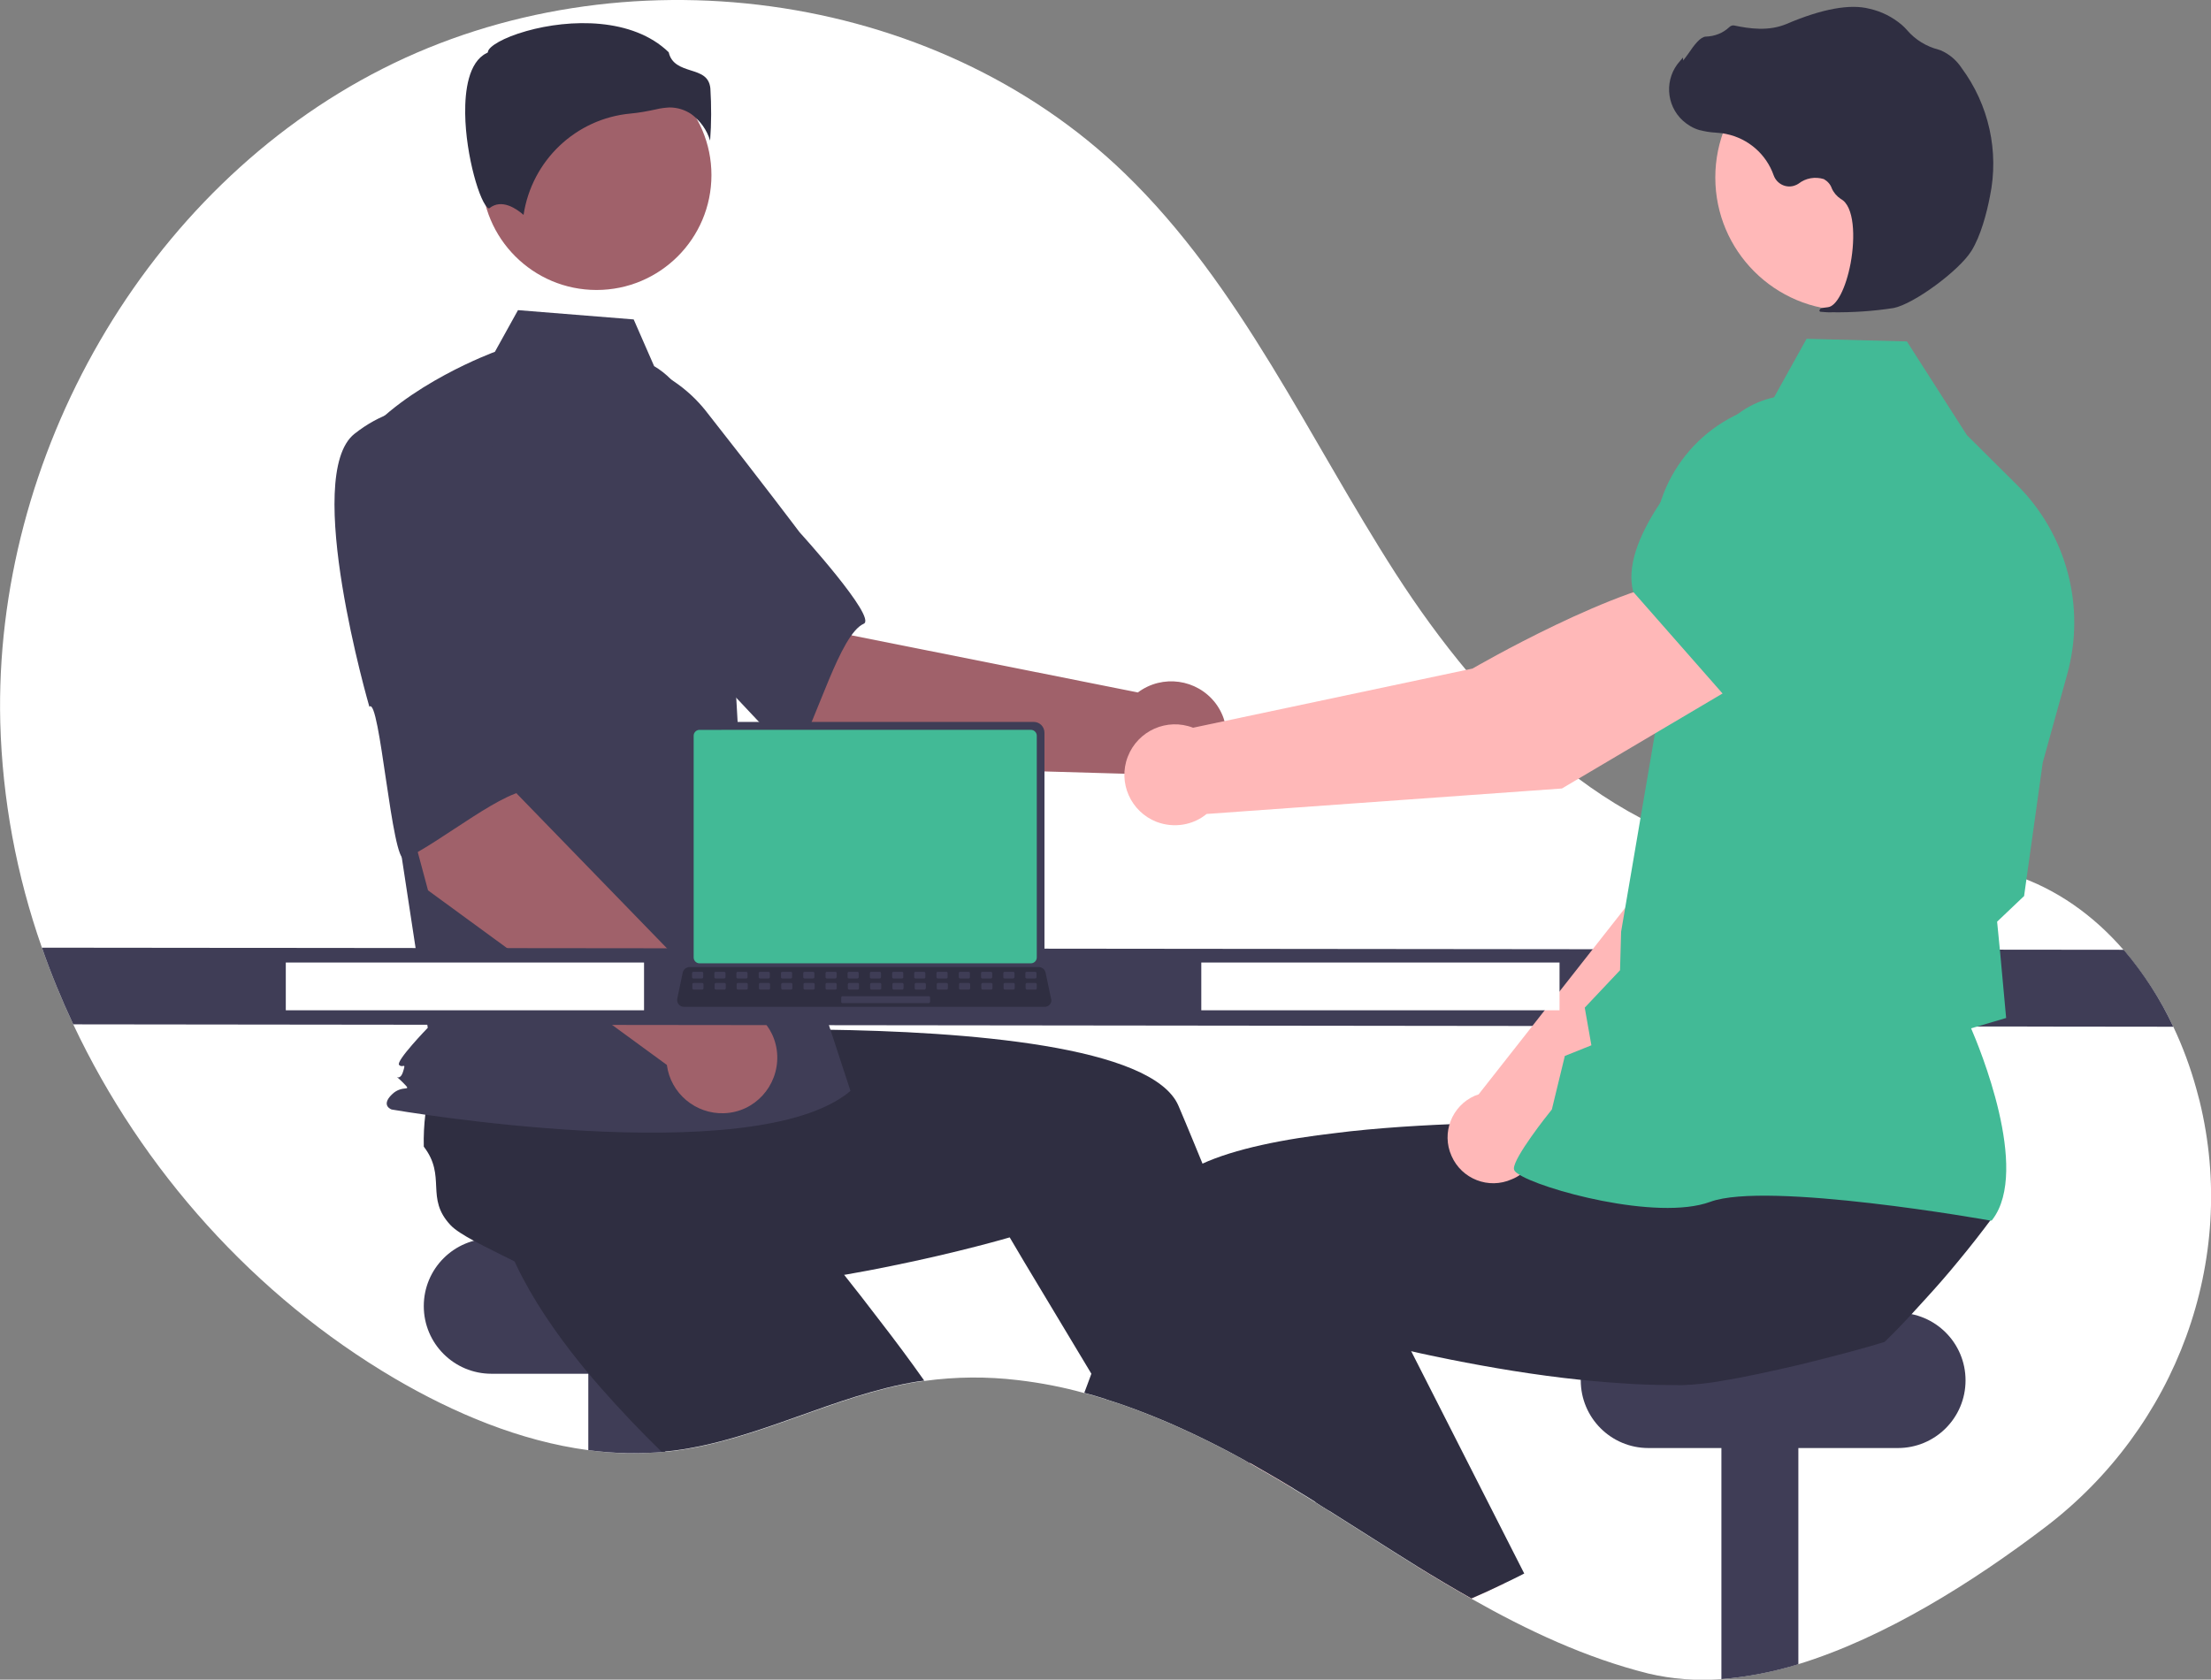 <?xml version="1.0" encoding="utf-8"?>
<!-- Generator: Adobe Illustrator 26.1.0, SVG Export Plug-In . SVG Version: 6.00 Build 0)  -->
<svg version="1.1" id="Calque_1" xmlns="http://www.w3.org/2000/svg" xmlns:xlink="http://www.w3.org/1999/xlink" x="0px" y="0px"
	 viewBox="0 0 833.2 633.1" style="enable-background:new 0 0 833.2 633.1;" xml:space="preserve">
<rect x="0" y="0" width="833.2" height="633.1" fill="#808080" stroke="none"/>
<style type="text/css">
	.st0{fill:#FFFFFF;}
	.st1{fill:#3F3D56;}
	.st2{fill:#2F2E41;}
	.st3{fill:#FFB6B6;}
	.st4{fill:#A0616A;}
	.st5{fill:#42BA96;}
	.st6{fill:#FFB8B8;}
</style>
<path class="st0" d="M770.9,575.5c-27.3,20.8-60.6,41.8-93.3,51.8c-9.4,2.9-19.2,4.8-29,5.6c-9.2,0.7-18.5,0-27.4-2.1
	c-23.6-5.9-45.5-16.2-66.7-28.2c-6.9-3.9-13.8-8-20.6-12.2c-11.1-6.9-22.1-14-33.1-20.9c-1.7-1-3.3-2.1-4.9-3.1h0
	c-2.7-1.7-5.3-3.3-8-4.9c-0.5-0.3-0.9-0.6-1.4-0.9c-5.1-3.1-10.2-6-15.4-9c-0.6-0.3-1.3-0.7-1.9-1.1c-10.1-5.6-20.5-10.7-31.1-15.2
	c-7-2.9-14-5.6-21.2-7.8h0c-2.7-0.9-5.5-1.7-8.2-2.4c-8.2-2.3-16.6-3.9-25.1-4.9c-11.7-1.4-23.5-1.3-35.2,0.3
	c-0.8,0.1-1.6,0.2-2.4,0.3c-31.6,5.1-60.4,22.1-92.2,26.1c-1,0.1-2,0.2-3.1,0.3c-0.4,0-0.9,0.1-1.3,0.1c-9.2,0.8-18.5,0.6-27.7-0.7
	c-25.6-3.4-50.6-13.9-73.1-27.1c-52.5-30.9-95.1-78.4-121-133.4c-4.4-9.4-8.4-19.1-11.8-28.9c-9.6-27.3-14.9-55.9-15.7-84.9
	C-2.4,172,54.7,71.3,144.2,25.9c89.5-45.4,207.4-30.4,279.6,39.4c43.8,42.3,69.2,99.6,102.1,150.8c33,51.2,79.8,100.1,140.3,107.6
	c30.8,3.8,63-3.5,92.5,6C775,335,789,345.1,800.2,358c7.5,8.8,13.9,18.5,18.8,29c3.6,7.6,6.5,15.5,8.7,23.5c0.4,1.5,0.8,3,1.2,4.5
	C843.6,475.1,820.1,538,770.9,575.5z"/>
<path class="st1" d="M185.2,466.8h94c14.1,0,25.5,11.4,25.5,25.5v0c0,14.1-11.4,25.5-25.5,25.5h-94c-14.1,0-25.5-11.4-25.5-25.5v0
	C159.7,478.2,171.1,466.8,185.2,466.8z"/>
<path class="st1" d="M250.7,504.8v42.4c-9.7,0.9-19.4,0.7-29-0.6v-41.9H250.7z"/>
<path class="st2" d="M348.3,520.4c-0.8,0.1-1.6,0.2-2.4,0.3c-31.6,5.1-60.4,22.1-92.2,26.1c-1,0.1-2,0.2-3.1,0.3
	c-0.4,0-0.9,0.1-1.3,0.1c-7.8-7.6-15.5-15.7-22.8-24c-4-4.5-7.8-9.2-11.4-13.8c-9.3-12.1-17.2-24.5-22.4-36.7
	c0.5-5.8-3.1-19.4-4.9-29.7l0,0c-0.7-4.3-1.1-8.1-0.8-10.6c2.1-14,13.6-12.4,17.1-26.2c3.2-2.6,6.6-5,10.1-7.1
	c0.6-0.3,1.2-0.7,1.8-1l38.2-26.4l14.6,14.3l22.2,21.8l24.1,23.6l-20.4,20.7c0,0,17.1,19.7,37,45.9
	C337.2,505.1,342.8,512.6,348.3,520.4z"/>
<path class="st1" d="M677.7,504.8v122.5c-9.4,2.9-19.2,4.8-29,5.6V504.8L677.7,504.8z"/>
<path class="st1" d="M621.2,494.8h94c14.1,0,25.5,11.4,25.5,25.5l0,0c0,14.1-11.4,25.5-25.5,25.5h-94c-14.1,0-25.5-11.4-25.5-25.5
	l0,0C595.7,506.2,607.1,494.8,621.2,494.8z"/>
<path class="st3" d="M486.5,560.5c-5.1-3.1-10.2-6-15.4-9c-0.6-0.3-1.3-0.7-1.9-1.1l3.4-1.5l9.3-4l0.1,0l0.1,0.3L486.5,560.5z"/>
<path class="st2" d="M500.9,569.4c-1.7-1-3.3-2.1-4.9-3.1h0c-2.7-1.7-5.3-3.3-8-4.9c-0.5-0.3-0.9-0.6-1.4-0.9
	c-5.1-3.1-10.2-6-15.4-9c-0.6-0.3-1.3-0.7-1.9-1.1c-10.1-5.6-20.5-10.7-31.1-15.2c-7-2.9-14-5.6-21.2-7.8h0l-5.6-9.4L386,475.7
	l-5.5-9.3c0,0-18.9,5.6-45.7,11c-9.8,2-20.5,3.9-31.8,5.5c-12.1,1.7-24.8,3.1-37.4,3.8c-6,0.3-12,0.5-17.9,0.4
	c-15.2-0.1-29.9-1.5-42.7-4.9c-4.3-4-17.2-9.5-26.4-14.5h0c-3.9-2.1-7.1-4.1-8.8-5.9c-9.7-10.3-1.4-18.3-10.1-29.6
	c-0.1-4.1,0.1-8.2,0.6-12.3c0.1-0.7,0.2-1.4,0.3-2.1l2.7-46.4l20.3-2.7l30.9-4.1l33.4-4.4l3.7,28.8c0,0,26-1.3,59-0.9
	c53,0.7,123.8,6,133.5,28.7c0.9,2.1,1.8,4.3,2.7,6.4c2.1,5.1,4.3,10.3,6.4,15.5c7.6,18.8,14.9,37.8,21.5,55.7
	c4.1,11.2,8,21.9,11.6,32c2.9,8.1,5.5,15.8,8,22.8c2.2,6.4,4.2,12.4,6,17.7C500.3,567.8,500.6,568.6,500.9,569.4z"/>
<path class="st4" d="M314.3,288.5l-64.1-54.4l41.7-42.2l29.1,47.6L428.8,261c9.2-6.9,22.3-5.1,29.3,4.1c6.9,9.2,5.1,22.3-4.1,29.3
	c-8.7,6.5-20.9,5.3-28.1-2.7L314.3,288.5z"/>
<path class="st1" d="M193.7,162.6c-7.4,24.1,63.1,81.5,63.1,81.5c0.8-5.8,40.8,44.1,43.5,39.6c7.7-12.8,16.2-44.6,25.2-48.6
	c5.1-2.3-24.2-34.5-24.2-34.5s-14.9-19.8-34.6-44.8c-11.1-14.6-28.8-22.5-47.1-21C219.5,134.8,201.1,138.6,193.7,162.6z"/>
<circle class="st4" cx="224.8" cy="66" r="43.3"/>
<path class="st1" d="M246.5,138c9.3,5.5,14.9,15.7,18.1,26.1c5.9,19.2,9.5,39.1,10.6,59.1l3.4,60.1l41.9,127.9
	c-36.3,30.7-172.9,7-172.9,7s-4.2-1.4,0-5.6s8.3-0.5,4.1-4.7s-1.3,0.5,0.1-3.7s0-1.4-1.4-2.8s10.8-14,10.8-14l-11.2-73.4l-14-148.1
	c16.8-21,50.5-33.3,50.5-33.3l8.7-15.7l43.6,3.5L246.5,138z"/>
<path class="st2" d="M260.5,43c3.4,2.5,5.9,6,7.1,10c0.5-6.5,0.5-13.1,0.1-19.7c-0.5-4.6-3.7-5.6-7.5-6.8c-3.4-1.1-7.2-2.3-8.2-6.8
	c-13.6-13.2-37.3-12.6-53.6-8c-8.9,2.5-14.1,5.8-14.5,7.7l-0.1,0.4l-0.4,0.2c-6.9,3.4-8.2,14.3-8.1,22.8c0.2,16,5.7,34.2,8.8,35.7
	c0.2,0.1,0.2,0,0.3,0l0,0c4.7-3.8,10.4,0.3,12.9,2.5c3.1-20.5,19.7-36.3,40.3-38.2c3.3-0.3,6.5-0.9,9.7-1.6c1.6-0.4,3.3-0.6,5-0.7
	C255.3,40.5,258.1,41.4,260.5,43z"/>
<path class="st5" d="M205.9,353.8l-13.3-6.8c-1.6-1.2-2-3.4-0.9-5.1c0.9-1.3,2.6-1.8,4.1-1.3l13.3,6.8c1.6,1.2,2,3.4,0.9,5.1
	C209.1,353.8,207.5,354.3,205.9,353.8L205.9,353.8z"/>
<path class="st4" d="M161.3,335.6l-21.8-81.2l58.3-11l-3.1,55.7l76.5,78.8c11.5-0.5,21.3,8.5,21.7,20s-8.5,21.3-20,21.7
	c-10.8,0.4-20.2-7.5-21.6-18.2L161.3,335.6z"/>
<path class="st1" d="M133.6,163.5c-19.8,15.6,5.6,102.9,5.6,102.9c3.9-4.3,8.5,59.4,13.3,57.3c13.7-6.2,38.7-27.4,48.3-25.7
	c5.5,1-0.3-42.2-0.3-42.2s-1.1-24.7-3.1-56.5c-0.8-18.3-10.9-34.9-26.8-44C170.6,155.2,153.4,147.9,133.6,163.5z"/>
<path class="st1" d="M819,387l-791.4-0.9c-4.4-9.4-8.4-19.1-11.8-28.9l784.5,0.8C807.8,366.8,814.1,376.5,819,387z"/>
<path class="st3" d="M566.9,596.8c-4.1,2-8.2,3.9-12.4,5.7c-6.9-3.9-13.8-8-20.6-12.2l25.2-11.1L566.9,596.8z"/>
<path class="st2" d="M750.8,459c-4.1,5.5-8.3,10.9-12.7,16.2c-4,4.9-8.1,9.6-12.4,14.3c-1.8,1.9-3.5,3.9-5.3,5.8
	c-3.3,3.6-6.7,7.1-10.2,10.5c-6.3,2-18.9,5.4-32.5,8.7c-9.9,2.3-20.3,4.6-29,6c-4.9,0.9-9.8,1.4-14.8,1.6c-5.9,0-11.9-0.1-17.9-0.4
	c-6.8-0.4-13.6-0.9-20.3-1.6c-17.4-1.8-34.3-4.7-48.9-7.6c-5.3-1.1-10.4-2.1-15-3.2c-8.8-2-16.1-3.8-21.4-5.2
	c-6-1.6-9.4-2.6-9.4-2.6l-15,25l-7.8,13l-5.7,9.5l-1.5,2.5c-0.6-0.3-1.3-0.7-1.9-1.1c-10.1-5.6-20.5-10.7-31.1-15.2
	c-7-2.9-14-5.6-21.2-7.8h0c-2.7-0.9-5.5-1.7-8.2-2.4c0.9-2.3,1.7-4.6,2.6-7c1.6-4.4,3.3-8.8,5-13.2c3.7-9.6,7.5-19.4,11.4-29.2
	c3.2-8,6.5-16,9.8-23.8c1.5-3.6,4.6-6.8,9-9.6c2.1-1.3,4.2-2.5,6.5-3.5c12.4-5.7,30.8-9.4,51-11.7c1.7-0.2,3.3-0.4,5-0.6
	c16.7-1.8,34.5-2.7,51.1-3.1c8.3-0.2,16.3-0.3,23.8-0.3c2.4,0,4.8,0,7,0h0c6.2,0,11.8,0.1,16.8,0.2c1,0,1.9,0,2.8,0.1h0
	c0.6,0,1.2,0,1.8,0c10.9,0.3,17.6,0.6,17.6,0.6l2.6-20.3l0.5-4.1l0.5-3.9v0l0.1-0.5l0.4,0l7.2-0.1l60.5-1.2l33.1-0.7l-5.2,22.5
	l-8.7,37.1C721.8,458.7,751.1,454.1,750.8,459z"/>
<path class="st2" d="M574.4,593.1c-2.5,1.3-5,2.5-7.5,3.7c-4.1,2-8.2,3.9-12.4,5.7c-6.9-3.9-13.8-8-20.6-12.2
	c-11.1-6.9-22.1-14-33.1-20.9c-1.7-1-3.3-2.1-4.9-3.1h0c-4.5-6.7-9.2-13.8-13.8-21c-0.1-0.1-0.1-0.2-0.2-0.3
	c-1.2-1.8-2.4-3.7-3.6-5.6c-7.5-11.7-15-23.9-22.3-36.4l18.5-8.6l34.3-16l5.9-2.8l17,33.5l15.2,29.9l3.4,6.7L574.4,593.1z"/>
<path class="st6" d="M579.6,432.2l87.5-84.4l24.3-68.7l-35.8-15.6c-18.4,17.6-38.2,72.4-38.2,72.4l-60.2,76.6
	c-0.5,0.2-0.9,0.3-1.4,0.5c-8.7,3.8-12.7,14-8.8,22.7c3.8,8.7,14,12.7,22.7,8.8C574.8,442.5,578.5,437.8,579.6,432.2z"/>
<path class="st5" d="M645.5,271.3l45.4,14.4l0.2,0c16.9-2.8,30.9-30.4,39.7-53.1c6-15.5-1-33-16.1-40l0,0c-11-5-23.8-3.4-33.2,4.2
	l-23.3,19L645.5,271.3z"/>
<path class="st5" d="M750.6,460l0.3-0.4c14.2-18.8-5.2-65.3-8.1-72l13.2-3.9l-2.3-25.1l-1.1-11.2l10.2-9.7l0-0.2l7-50.1l9.2-33.2
	c7.1-25.5-0.2-52.9-19-71.5l-18.8-18.7l-22.6-35.3l-37.8-1L667.3,152c-26.1,5.3-44.7,28.5-44.1,55.2l1.3,64.3l-13.6,79.7l-0.4,14.5
	l-13.3,14.1l2.5,14.2l-10,4l-4.9,20.2c-1.9,2.3-14.2,17.9-14.3,22.2c0,0.7,0.4,1.3,1.5,2c8,5.7,52.4,18,72.5,10.6
	c21.3-7.9,104.9,6.9,105.7,7.1L750.6,460z"/>
<circle class="st6" cx="696.5" cy="66.9" r="50.1"/>
<path class="st2" d="M690.4,117.7c7.8,0.1,15.5-0.4,23.2-1.6c7.6-1.5,24.6-14,29.3-21.5l0,0c3.5-5.6,5.8-14.3,7-20.6
	c3.5-16.9-0.4-34.5-10.7-48.4c-1.9-2.9-4.6-5.2-7.8-6.6c-0.3-0.1-0.6-0.2-0.9-0.3c-4.6-1.2-8.7-3.7-11.8-7.3c-0.6-0.7-1.3-1.4-2-2
	c-3.5-3-7.7-5.1-12.2-6.1c-7.3-1.9-17.8,0-31.2,5.7c-6.8,2.9-14.1,1.8-19.8,0.6c-0.6-0.1-1.3,0.1-1.8,0.6c-2.4,2.3-5.6,3.5-8.9,3.6
	c-2,0.1-4.2,2.9-6.7,6.6c-0.6,0.8-1.3,1.8-1.8,2.4l-0.1-1.1l-1.1,1.3c-5.9,6.5-5.4,16.6,1.1,22.5c1.8,1.6,3.8,2.8,6.1,3.5
	c2,0.5,4.1,0.9,6.3,1c1.3,0.1,2.6,0.2,3.9,0.5c8.3,1.7,15.1,7.6,17.9,15.6c1.2,3.3,4.8,5,8,3.8c0.5-0.2,1-0.4,1.4-0.7
	c2.7-2.1,6.2-2.7,9.5-1.7c1.4,0.8,2.5,2,3,3.5c0.7,1.6,1.9,3,3.4,4c5.1,2.7,5.5,14.4,3.7,24.2c-1.8,9.5-5.3,16.3-8.6,16.6
	c-2.5,0.3-2.8,0.4-3,0.9l-0.2,0.4l0.3,0.4C687.4,117.6,688.9,117.8,690.4,117.7z"/>
<path class="st6" d="M657.9,256.2l-19.3-38.5c-28,1.9-83.7,34.3-83.7,34.3l-105.3,22.3c-9.8-3.8-20.8,1.1-24.6,10.9
	c-3.8,9.8,1.1,20.8,10.9,24.6c6.4,2.4,13.6,1.3,18.8-3l133.9-9.6L657.9,256.2z"/>
<path class="st5" d="M650.1,262.5l50.5-37.5l8.9-32c3.5-12.8-0.6-26.6-10.5-35.4l0,0c-13.8-12.1-34.6-11.4-47.6,1.5
	c-19,19-40.6,45.4-36,63.7l0,0.2L650.1,262.5z"/>
<rect x="452.7" y="362.8" class="st0" width="135" height="18"/>
<rect x="107.7" y="362.8" class="st0" width="135" height="18"/>
<path class="st1" d="M258.4,276.2v85.7c0,2.3,1.8,4.1,4.1,4.1h127c2.3,0,4.1-1.8,4.1-4.1v-85.7c0-2.3-1.8-4.1-4.1-4.1h-127
	C260.3,272.1,258.4,273.9,258.4,276.2z"/>
<path class="st5" d="M261.4,277.3v83.6c0,1.2,1,2.2,2.2,2.2h124.9c1.2,0,2.2-1,2.2-2.2v-83.6c0-1.2-1-2.2-2.2-2.2H263.6
	C262.4,275.1,261.4,276.1,261.4,277.3z"/>
<path class="st2" d="M255.8,378.6c0.5,0.6,1.2,0.9,1.9,0.9h136c1.4,0,2.5-1.1,2.5-2.5c0-0.2,0-0.3-0.1-0.5l-2.1-10
	c-0.2-0.8-0.8-1.5-1.6-1.8c-0.3-0.1-0.6-0.2-0.9-0.2H259.8c-0.3,0-0.6,0.1-0.9,0.2c-0.8,0.3-1.4,1-1.6,1.8l-2.1,10
	C255.1,377.3,255.3,378,255.8,378.6z"/>
<path class="st1" d="M390.1,368.8h-3.2c-0.3,0-0.5-0.2-0.5-0.5v-1.5c0-0.3,0.2-0.5,0.5-0.5h3.2c0.3,0,0.5,0.2,0.5,0.5v1.5
	C390.6,368.6,390.4,368.8,390.1,368.8z"/>
<path class="st1" d="M381.8,368.8h-3.2c-0.3,0-0.5-0.2-0.5-0.5v-1.5c0-0.3,0.2-0.5,0.5-0.5h3.2c0.3,0,0.5,0.2,0.5,0.5v1.5
	C382.3,368.6,382,368.8,381.8,368.8z"/>
<path class="st1" d="M373.4,368.8h-3.2c-0.3,0-0.5-0.2-0.5-0.5v-1.5c0-0.3,0.2-0.5,0.5-0.5h3.2c0.3,0,0.5,0.2,0.5,0.5v1.5
	C373.9,368.6,373.7,368.8,373.4,368.8z"/>
<path class="st1" d="M365,368.8h-3.2c-0.3,0-0.5-0.2-0.5-0.5v-1.5c0-0.3,0.2-0.5,0.5-0.5h3.2c0.3,0,0.5,0.2,0.5,0.5v1.5
	C365.5,368.6,365.3,368.8,365,368.8z"/>
<path class="st1" d="M356.6,368.8h-3.2c-0.3,0-0.5-0.2-0.5-0.5v-1.5c0-0.3,0.2-0.5,0.5-0.5h3.2c0.3,0,0.5,0.2,0.5,0.5v1.5
	C357.1,368.6,356.9,368.8,356.6,368.8z"/>
<path class="st1" d="M348.3,368.8H345c-0.3,0-0.5-0.2-0.5-0.5v-1.5c0-0.3,0.2-0.5,0.5-0.5h3.2c0.3,0,0.5,0.2,0.5,0.5v1.5
	C348.7,368.6,348.5,368.8,348.3,368.8z"/>
<path class="st1" d="M339.9,368.8h-3.2c-0.3,0-0.5-0.2-0.5-0.5v-1.5c0-0.3,0.2-0.5,0.5-0.5h3.2c0.3,0,0.5,0.2,0.5,0.5v1.5
	C340.4,368.6,340.2,368.8,339.9,368.8z"/>
<path class="st1" d="M331.5,368.8h-3.2c-0.3,0-0.5-0.2-0.5-0.5v-1.5c0-0.3,0.2-0.5,0.5-0.5h3.2c0.3,0,0.5,0.2,0.5,0.5v1.5
	C332,368.6,331.8,368.8,331.5,368.8z"/>
<path class="st1" d="M323.1,368.8h-3.2c-0.3,0-0.5-0.2-0.5-0.5v-1.5c0-0.3,0.2-0.5,0.5-0.5h3.2c0.3,0,0.5,0.2,0.5,0.5v1.5
	C323.6,368.6,323.4,368.8,323.1,368.8z"/>
<path class="st1" d="M314.8,368.8h-3.2c-0.3,0-0.5-0.2-0.5-0.5v-1.5c0-0.3,0.2-0.5,0.5-0.5h3.2c0.3,0,0.5,0.2,0.5,0.5v1.5
	C315.2,368.6,315,368.8,314.8,368.8z"/>
<path class="st1" d="M306.4,368.8h-3.2c-0.3,0-0.5-0.2-0.5-0.5v-1.5c0-0.3,0.2-0.5,0.5-0.5h3.2c0.3,0,0.5,0.2,0.5,0.5v1.5
	C306.9,368.6,306.6,368.8,306.4,368.8z"/>
<path class="st1" d="M298,368.8h-3.2c-0.3,0-0.5-0.2-0.5-0.5v-1.5c0-0.3,0.2-0.5,0.5-0.5h3.2c0.3,0,0.5,0.2,0.5,0.5v1.5
	C298.5,368.6,298.3,368.8,298,368.8z"/>
<path class="st1" d="M289.6,368.8h-3.2c-0.3,0-0.5-0.2-0.5-0.5v-1.5c0-0.3,0.2-0.5,0.5-0.5h3.2c0.3,0,0.5,0.2,0.5,0.5v1.5
	C290.1,368.6,289.9,368.8,289.6,368.8z"/>
<path class="st1" d="M281.2,368.8H278c-0.3,0-0.5-0.2-0.5-0.5v-1.5c0-0.3,0.2-0.5,0.5-0.5h3.2c0.3,0,0.5,0.2,0.5,0.5v1.5
	C281.7,368.6,281.5,368.8,281.2,368.8z"/>
<path class="st1" d="M272.9,368.8h-3.2c-0.3,0-0.5-0.2-0.5-0.5v-1.5c0-0.3,0.2-0.5,0.5-0.5h3.2c0.3,0,0.5,0.2,0.5,0.5v1.5
	C273.4,368.6,273.1,368.8,272.9,368.8z"/>
<path class="st1" d="M264.5,368.8h-3.2c-0.3,0-0.5-0.2-0.5-0.5v-1.5c0-0.3,0.2-0.5,0.5-0.5h3.2c0.3,0,0.5,0.2,0.5,0.5v1.5
	C265,368.6,264.8,368.8,264.5,368.8z"/>
<path class="st1" d="M390.2,373H387c-0.3,0-0.5-0.2-0.5-0.5V371c0-0.3,0.2-0.5,0.5-0.5h3.2c0.3,0,0.5,0.2,0.5,0.5v1.5
	C390.7,372.8,390.5,373,390.2,373z"/>
<path class="st1" d="M381.9,373h-3.2c-0.3,0-0.5-0.2-0.5-0.5V371c0-0.3,0.2-0.5,0.5-0.5h3.2c0.3,0,0.5,0.2,0.5,0.5v1.5
	C382.4,372.8,382.1,373,381.9,373z"/>
<path class="st1" d="M373.5,373h-3.2c-0.3,0-0.5-0.2-0.5-0.5V371c0-0.3,0.2-0.5,0.5-0.5h3.2c0.3,0,0.5,0.2,0.5,0.5v1.5
	C374,372.8,373.8,373,373.5,373z"/>
<path class="st1" d="M365.1,373h-3.2c-0.3,0-0.5-0.2-0.5-0.5V371c0-0.3,0.2-0.5,0.5-0.5h3.2c0.3,0,0.5,0.2,0.5,0.5v1.5
	C365.6,372.8,365.4,373,365.1,373z"/>
<path class="st1" d="M356.7,373h-3.2c-0.3,0-0.5-0.2-0.5-0.5V371c0-0.3,0.2-0.5,0.5-0.5h3.2c0.3,0,0.5,0.2,0.5,0.5v1.5
	C357.2,372.8,357,373,356.7,373z"/>
<path class="st1" d="M348.4,373h-3.2c-0.3,0-0.5-0.2-0.5-0.5V371c0-0.3,0.2-0.5,0.5-0.5h3.2c0.3,0,0.5,0.2,0.5,0.5v1.5
	C348.8,372.8,348.6,373,348.4,373z"/>
<path class="st1" d="M340,373h-3.2c-0.3,0-0.5-0.2-0.5-0.5V371c0-0.3,0.2-0.5,0.5-0.5h3.2c0.3,0,0.5,0.2,0.5,0.5v1.5
	C340.5,372.8,340.2,373,340,373z"/>
<path class="st1" d="M331.6,373h-3.2c-0.3,0-0.5-0.2-0.5-0.5V371c0-0.3,0.2-0.5,0.5-0.5h3.2c0.3,0,0.5,0.2,0.5,0.5v1.5
	C332.1,372.8,331.9,373,331.6,373z"/>
<path class="st1" d="M323.2,373H320c-0.3,0-0.5-0.2-0.5-0.5V371c0-0.3,0.2-0.5,0.5-0.5h3.2c0.3,0,0.5,0.2,0.5,0.5v1.5
	C323.7,372.8,323.5,373,323.2,373z"/>
<path class="st1" d="M314.8,373h-3.2c-0.3,0-0.5-0.2-0.5-0.5V371c0-0.3,0.2-0.5,0.5-0.5h3.2c0.3,0,0.5,0.2,0.5,0.5v1.5
	C315.3,372.8,315.1,373,314.8,373z"/>
<path class="st1" d="M306.5,373h-3.2c-0.3,0-0.5-0.2-0.5-0.5V371c0-0.3,0.2-0.5,0.5-0.5h3.2c0.3,0,0.5,0.2,0.5,0.5v1.5
	C307,372.8,306.7,373,306.5,373z"/>
<path class="st1" d="M298.1,373h-3.2c-0.3,0-0.5-0.2-0.5-0.5V371c0-0.3,0.2-0.5,0.5-0.5h3.2c0.3,0,0.5,0.2,0.5,0.5v1.5
	C298.6,372.8,298.4,373,298.1,373z"/>
<path class="st1" d="M289.7,373h-3.2c-0.3,0-0.5-0.2-0.5-0.5V371c0-0.3,0.2-0.5,0.5-0.5h3.2c0.3,0,0.5,0.2,0.5,0.5v1.5
	C290.2,372.8,290,373,289.7,373z"/>
<path class="st1" d="M281.3,373h-3.2c-0.3,0-0.5-0.2-0.5-0.5V371c0-0.3,0.2-0.5,0.5-0.5h3.2c0.3,0,0.5,0.2,0.5,0.5v1.5
	C281.8,372.8,281.6,373,281.3,373z"/>
<path class="st1" d="M273,373h-3.2c-0.3,0-0.5-0.2-0.5-0.5V371c0-0.3,0.2-0.5,0.5-0.5h3.2c0.3,0,0.5,0.2,0.5,0.5v1.5
	C273.5,372.8,273.2,373,273,373z"/>
<path class="st1" d="M264.6,373h-3.2c-0.3,0-0.5-0.2-0.5-0.5V371c0-0.3,0.2-0.5,0.5-0.5h3.2c0.3,0,0.5,0.2,0.5,0.5v1.5
	C265.1,372.8,264.9,373,264.6,373z"/>
<path class="st1" d="M350,378.1h-32.5c-0.3,0-0.5-0.2-0.5-0.5V376c0-0.3,0.2-0.5,0.5-0.5H350c0.3,0,0.5,0.2,0.5,0.5v1.5
	C350.5,377.8,350.3,378.1,350,378.1z"/>
</svg>

